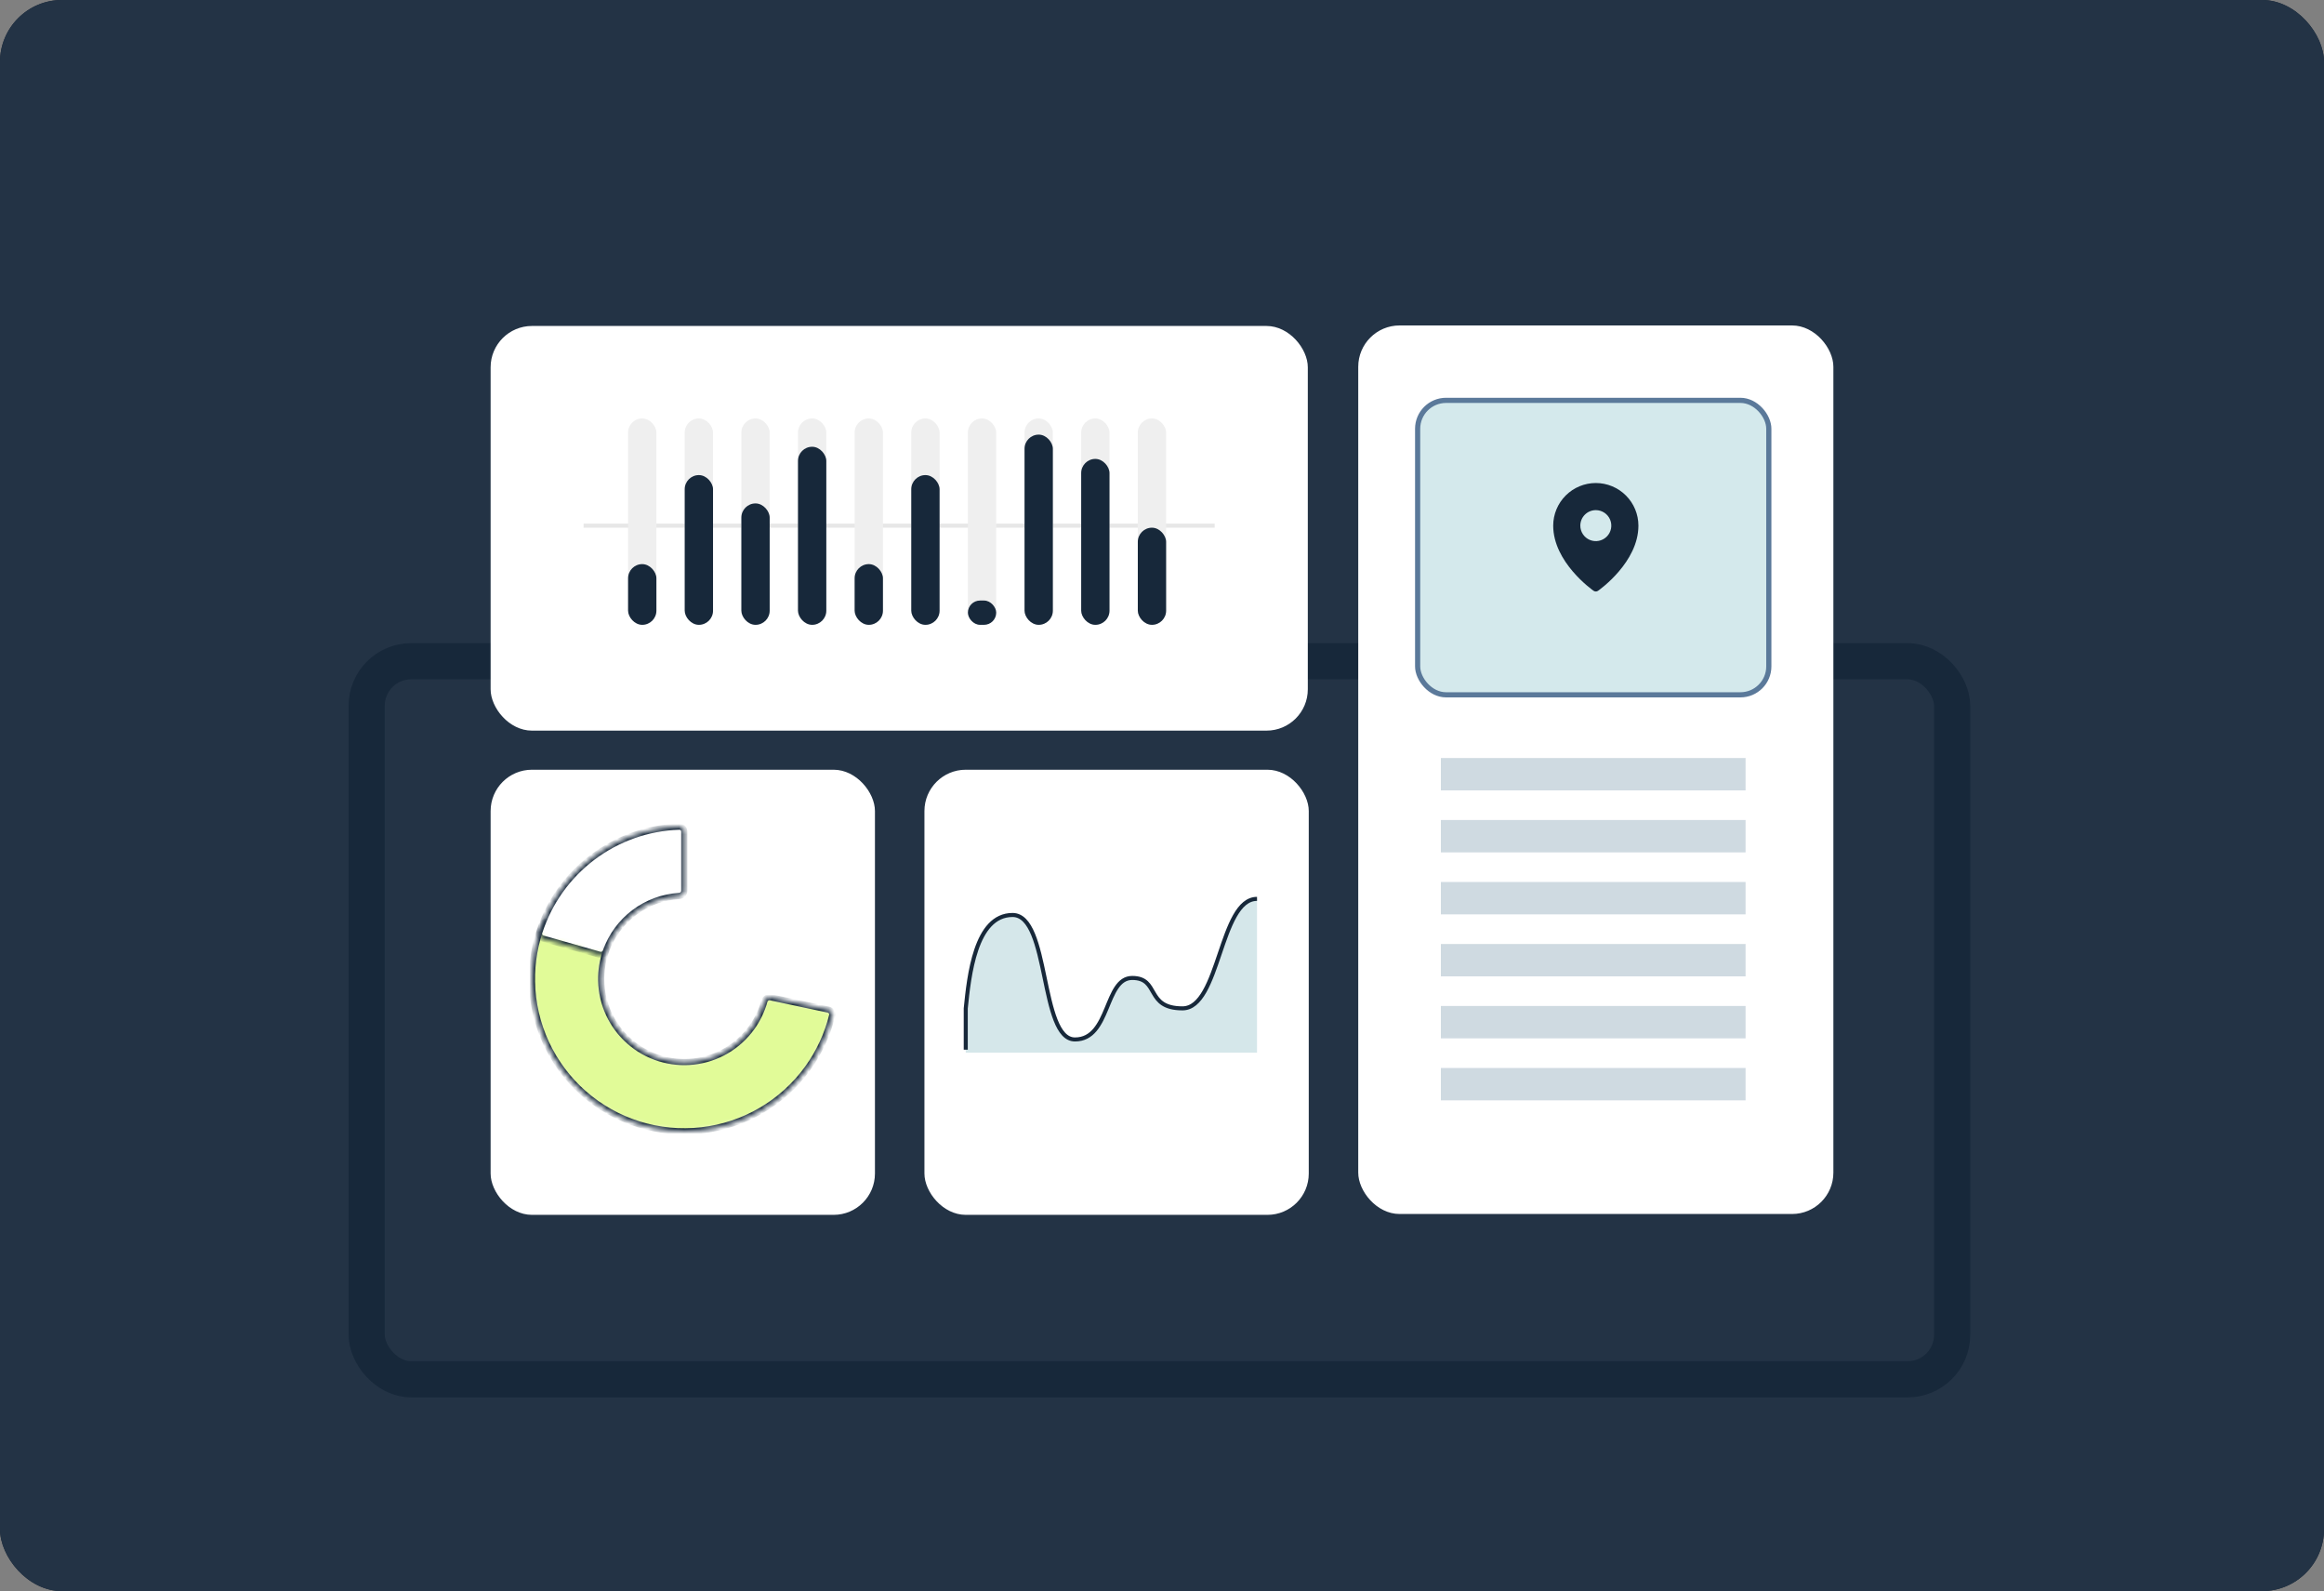 <svg width="450" height="308" viewBox="0 0 450 308" fill="none" xmlns="http://www.w3.org/2000/svg">
<rect x="0" y="0" width="450" height="308" fill="#808080" stroke="none"/>
<rect width="450" height="308" rx="12" fill="#121F2E"/>
<rect width="450" height="308" rx="12" fill="#233345"/>
<rect x="71" y="128" width="307" height="139" rx="8.617" stroke="#17283A" stroke-width="7"/>
<rect x="179" y="149" width="74.417" height="86.167" rx="8" fill="white"/>
<rect x="95" y="149" width="74.417" height="86.167" rx="8" fill="white"/>
<rect x="95" y="63.1" width="158.233" height="78.333" rx="8" fill="white"/>
<path opacity="0.2" d="M187.007 195.127L187 195.195V203.767H243.4V174C236.159 174 236.205 195.195 228.964 195.195C221.724 195.195 224.6 189.309 219.229 189.309C213.857 189.309 215.009 201.215 208.15 201.215C201.291 201.215 203.305 177.118 196.064 177.118C188.85 177.118 187.644 188.904 187.007 195.127Z" fill="#308998"/>
<path d="M243.4 174C236.159 174 236.205 195.195 228.964 195.195C221.724 195.195 224.6 189.309 219.229 189.309C213.857 189.309 215.009 201.215 208.15 201.215C201.291 201.215 203.305 177.118 196.064 177.118C188.824 177.118 187.635 188.989 187 195.195V203.2" stroke="#17283A" stroke-width="0.783"/>
<rect x="263" y="63" width="92" height="172" rx="8" fill="white"/>
<line x1="113" y1="101.758" x2="235.2" y2="101.758" stroke="#E7E7E7" stroke-width="0.783"/>
<rect x="121.617" y="81" width="5.483" height="39.95" rx="2.742" fill="#EFEFEF"/>
<rect x="121.617" y="109.2" width="5.483" height="11.75" rx="2.742" fill="#17283A"/>
<rect x="132.582" y="81" width="5.483" height="39.95" rx="2.742" fill="#EFEFEF"/>
<rect x="132.582" y="91.967" width="5.483" height="28.983" rx="2.742" fill="#17283A"/>
<rect x="143.551" y="81" width="5.483" height="39.95" rx="2.742" fill="#EFEFEF"/>
<rect x="143.551" y="97.45" width="5.483" height="23.5" rx="2.742" fill="#17283A"/>
<rect x="154.516" y="81" width="5.483" height="39.95" rx="2.742" fill="#EFEFEF"/>
<rect x="165.484" y="81" width="5.483" height="39.95" rx="2.742" fill="#EFEFEF"/>
<rect x="176.449" y="81" width="5.483" height="39.95" rx="2.742" fill="#EFEFEF"/>
<rect x="187.414" y="81" width="5.483" height="39.95" rx="2.742" fill="#EFEFEF"/>
<rect x="198.383" y="81" width="5.483" height="39.95" rx="2.742" fill="#EFEFEF"/>
<rect x="209.352" y="81" width="5.483" height="39.95" rx="2.742" fill="#EFEFEF"/>
<rect x="220.316" y="81" width="5.483" height="39.95" rx="2.742" fill="#EFEFEF"/>
<rect x="154.516" y="86.483" width="5.483" height="34.467" rx="2.742" fill="#17283A"/>
<rect x="187.414" y="116.25" width="5.483" height="4.7" rx="2.35" fill="#17283A"/>
<rect x="165.484" y="109.2" width="5.483" height="11.75" rx="2.742" fill="#17283A"/>
<rect x="176.449" y="91.967" width="5.483" height="28.983" rx="2.742" fill="#17283A"/>
<rect x="198.383" y="84.133" width="5.483" height="36.817" rx="2.742" fill="#17283A"/>
<rect x="209.352" y="88.834" width="5.483" height="32.117" rx="2.742" fill="#17283A"/>
<rect x="220.316" y="102.15" width="5.483" height="18.8" rx="2.742" fill="#17283A"/>
<mask id="path-30-inside-1_10229_20995" fill="white">
<path d="M106.23 178.449C105.721 178.235 105.133 178.473 104.936 178.989C103.593 182.511 102.937 186.26 103.005 190.034C103.079 194.141 104.011 198.188 105.74 201.915C107.469 205.642 109.957 208.966 113.045 211.676C116.134 214.385 119.754 216.42 123.674 217.649C127.594 218.878 131.728 219.275 135.81 218.814C139.893 218.353 143.834 217.044 147.381 214.972C150.929 212.899 154.004 210.109 156.41 206.779C158.621 203.719 160.223 200.266 161.131 196.609C161.264 196.073 160.917 195.541 160.377 195.426L149.217 193.054C148.677 192.939 148.149 193.285 148.001 193.817C147.491 195.649 146.659 197.379 145.542 198.925C144.229 200.741 142.552 202.263 140.617 203.394C138.682 204.524 136.532 205.238 134.306 205.489C132.079 205.741 129.824 205.524 127.686 204.854C125.548 204.183 123.573 203.074 121.888 201.596C120.204 200.118 118.847 198.305 117.903 196.272C116.96 194.239 116.452 192.032 116.412 189.791C116.377 187.884 116.682 185.989 117.309 184.194C117.491 183.673 117.255 183.087 116.746 182.873L106.23 178.449Z"/>
</mask>
<path d="M106.23 178.449C105.721 178.235 105.133 178.473 104.936 178.989C103.593 182.511 102.937 186.26 103.005 190.034C103.079 194.141 104.011 198.188 105.74 201.915C107.469 205.642 109.957 208.966 113.045 211.676C116.134 214.385 119.754 216.42 123.674 217.649C127.594 218.878 131.728 219.275 135.81 218.814C139.893 218.353 143.834 217.044 147.381 214.972C150.929 212.899 154.004 210.109 156.41 206.779C158.621 203.719 160.223 200.266 161.131 196.609C161.264 196.073 160.917 195.541 160.377 195.426L149.217 193.054C148.677 192.939 148.149 193.285 148.001 193.817C147.491 195.649 146.659 197.379 145.542 198.925C144.229 200.741 142.552 202.263 140.617 203.394C138.682 204.524 136.532 205.238 134.306 205.489C132.079 205.741 129.824 205.524 127.686 204.854C125.548 204.183 123.573 203.074 121.888 201.596C120.204 200.118 118.847 198.305 117.903 196.272C116.96 194.239 116.452 192.032 116.412 189.791C116.377 187.884 116.682 185.989 117.309 184.194C117.491 183.673 117.255 183.087 116.746 182.873L106.23 178.449Z" fill="#E1FB98" stroke="#17283A" stroke-width="1.2" mask="url(#path-30-inside-1_10229_20995)"/>
<mask id="path-31-inside-2_10229_20995" fill="white">
<path d="M132.5 161C132.5 160.448 132.052 159.998 131.5 160.017C125.441 160.222 119.584 162.29 114.731 165.952C109.879 169.613 106.283 174.678 104.423 180.448C104.254 180.974 104.563 181.528 105.094 181.679L116.065 184.81C116.596 184.962 117.147 184.653 117.331 184.132C118.381 181.164 120.283 178.561 122.808 176.655C125.333 174.75 128.358 173.636 131.501 173.44C132.052 173.406 132.5 172.961 132.5 172.409L132.5 161Z"/>
</mask>
<path d="M132.5 161C132.5 160.448 132.052 159.998 131.5 160.017C125.441 160.222 119.584 162.29 114.731 165.952C109.879 169.613 106.283 174.678 104.423 180.448C104.254 180.974 104.563 181.528 105.094 181.679L116.065 184.81C116.596 184.962 117.147 184.653 117.331 184.132C118.381 181.164 120.283 178.561 122.808 176.655C125.333 174.75 128.358 173.636 131.501 173.44C132.052 173.406 132.5 172.961 132.5 172.409L132.5 161Z" fill="white" stroke="#17283A" stroke-width="1.2" mask="url(#path-31-inside-2_10229_20995)"/>
<line x1="279" y1="149.867" x2="338" y2="149.867" stroke="#CFDAE1" stroke-width="6.267"/>
<line x1="279" y1="161.867" x2="338" y2="161.867" stroke="#CFDAE1" stroke-width="6.267"/>
<line x1="279" y1="173.867" x2="338" y2="173.867" stroke="#CFDAE1" stroke-width="6.267"/>
<line x1="279" y1="185.867" x2="338" y2="185.867" stroke="#CFDAE1" stroke-width="6.267"/>
<line x1="279" y1="197.867" x2="338" y2="197.867" stroke="#CFDAE1" stroke-width="6.267"/>
<line x1="279" y1="209.867" x2="338" y2="209.867" stroke="#CFDAE1" stroke-width="6.267"/>
<rect opacity="0.98" x="274.5" y="77.5" width="68" height="57" rx="5.5" fill="#D3E8EB" stroke="#587698"/>
<g clip-path="url(#clip0_10229_20995)">
<path d="M309 93.5C306.813 93.502 304.716 94.373 303.169 95.919C301.622 97.466 300.752 99.563 300.75 101.75C300.75 108.809 308.25 114.141 308.57 114.364C308.696 114.452 308.846 114.5 309 114.5C309.154 114.5 309.304 114.452 309.43 114.364C309.75 114.141 317.25 108.809 317.25 101.75C317.248 99.563 316.378 97.466 314.831 95.919C313.284 94.373 311.187 93.502 309 93.5ZM309 98.75C309.593 98.75 310.173 98.926 310.667 99.256C311.16 99.585 311.545 100.054 311.772 100.602C311.999 101.15 312.058 101.753 311.942 102.335C311.827 102.917 311.541 103.452 311.121 103.871C310.702 104.291 310.167 104.577 309.585 104.692C309.003 104.808 308.4 104.749 307.852 104.522C307.304 104.295 306.835 103.91 306.506 103.417C306.176 102.923 306 102.343 306 101.75C306 100.954 306.316 100.191 306.879 99.629C307.441 99.066 308.204 98.75 309 98.75Z" fill="#17283A"/>
</g>
<defs>
<clipPath id="clip0_10229_20995">
<rect width="24" height="24" fill="white" transform="translate(297 92)"/>
</clipPath>
</defs>
</svg>
